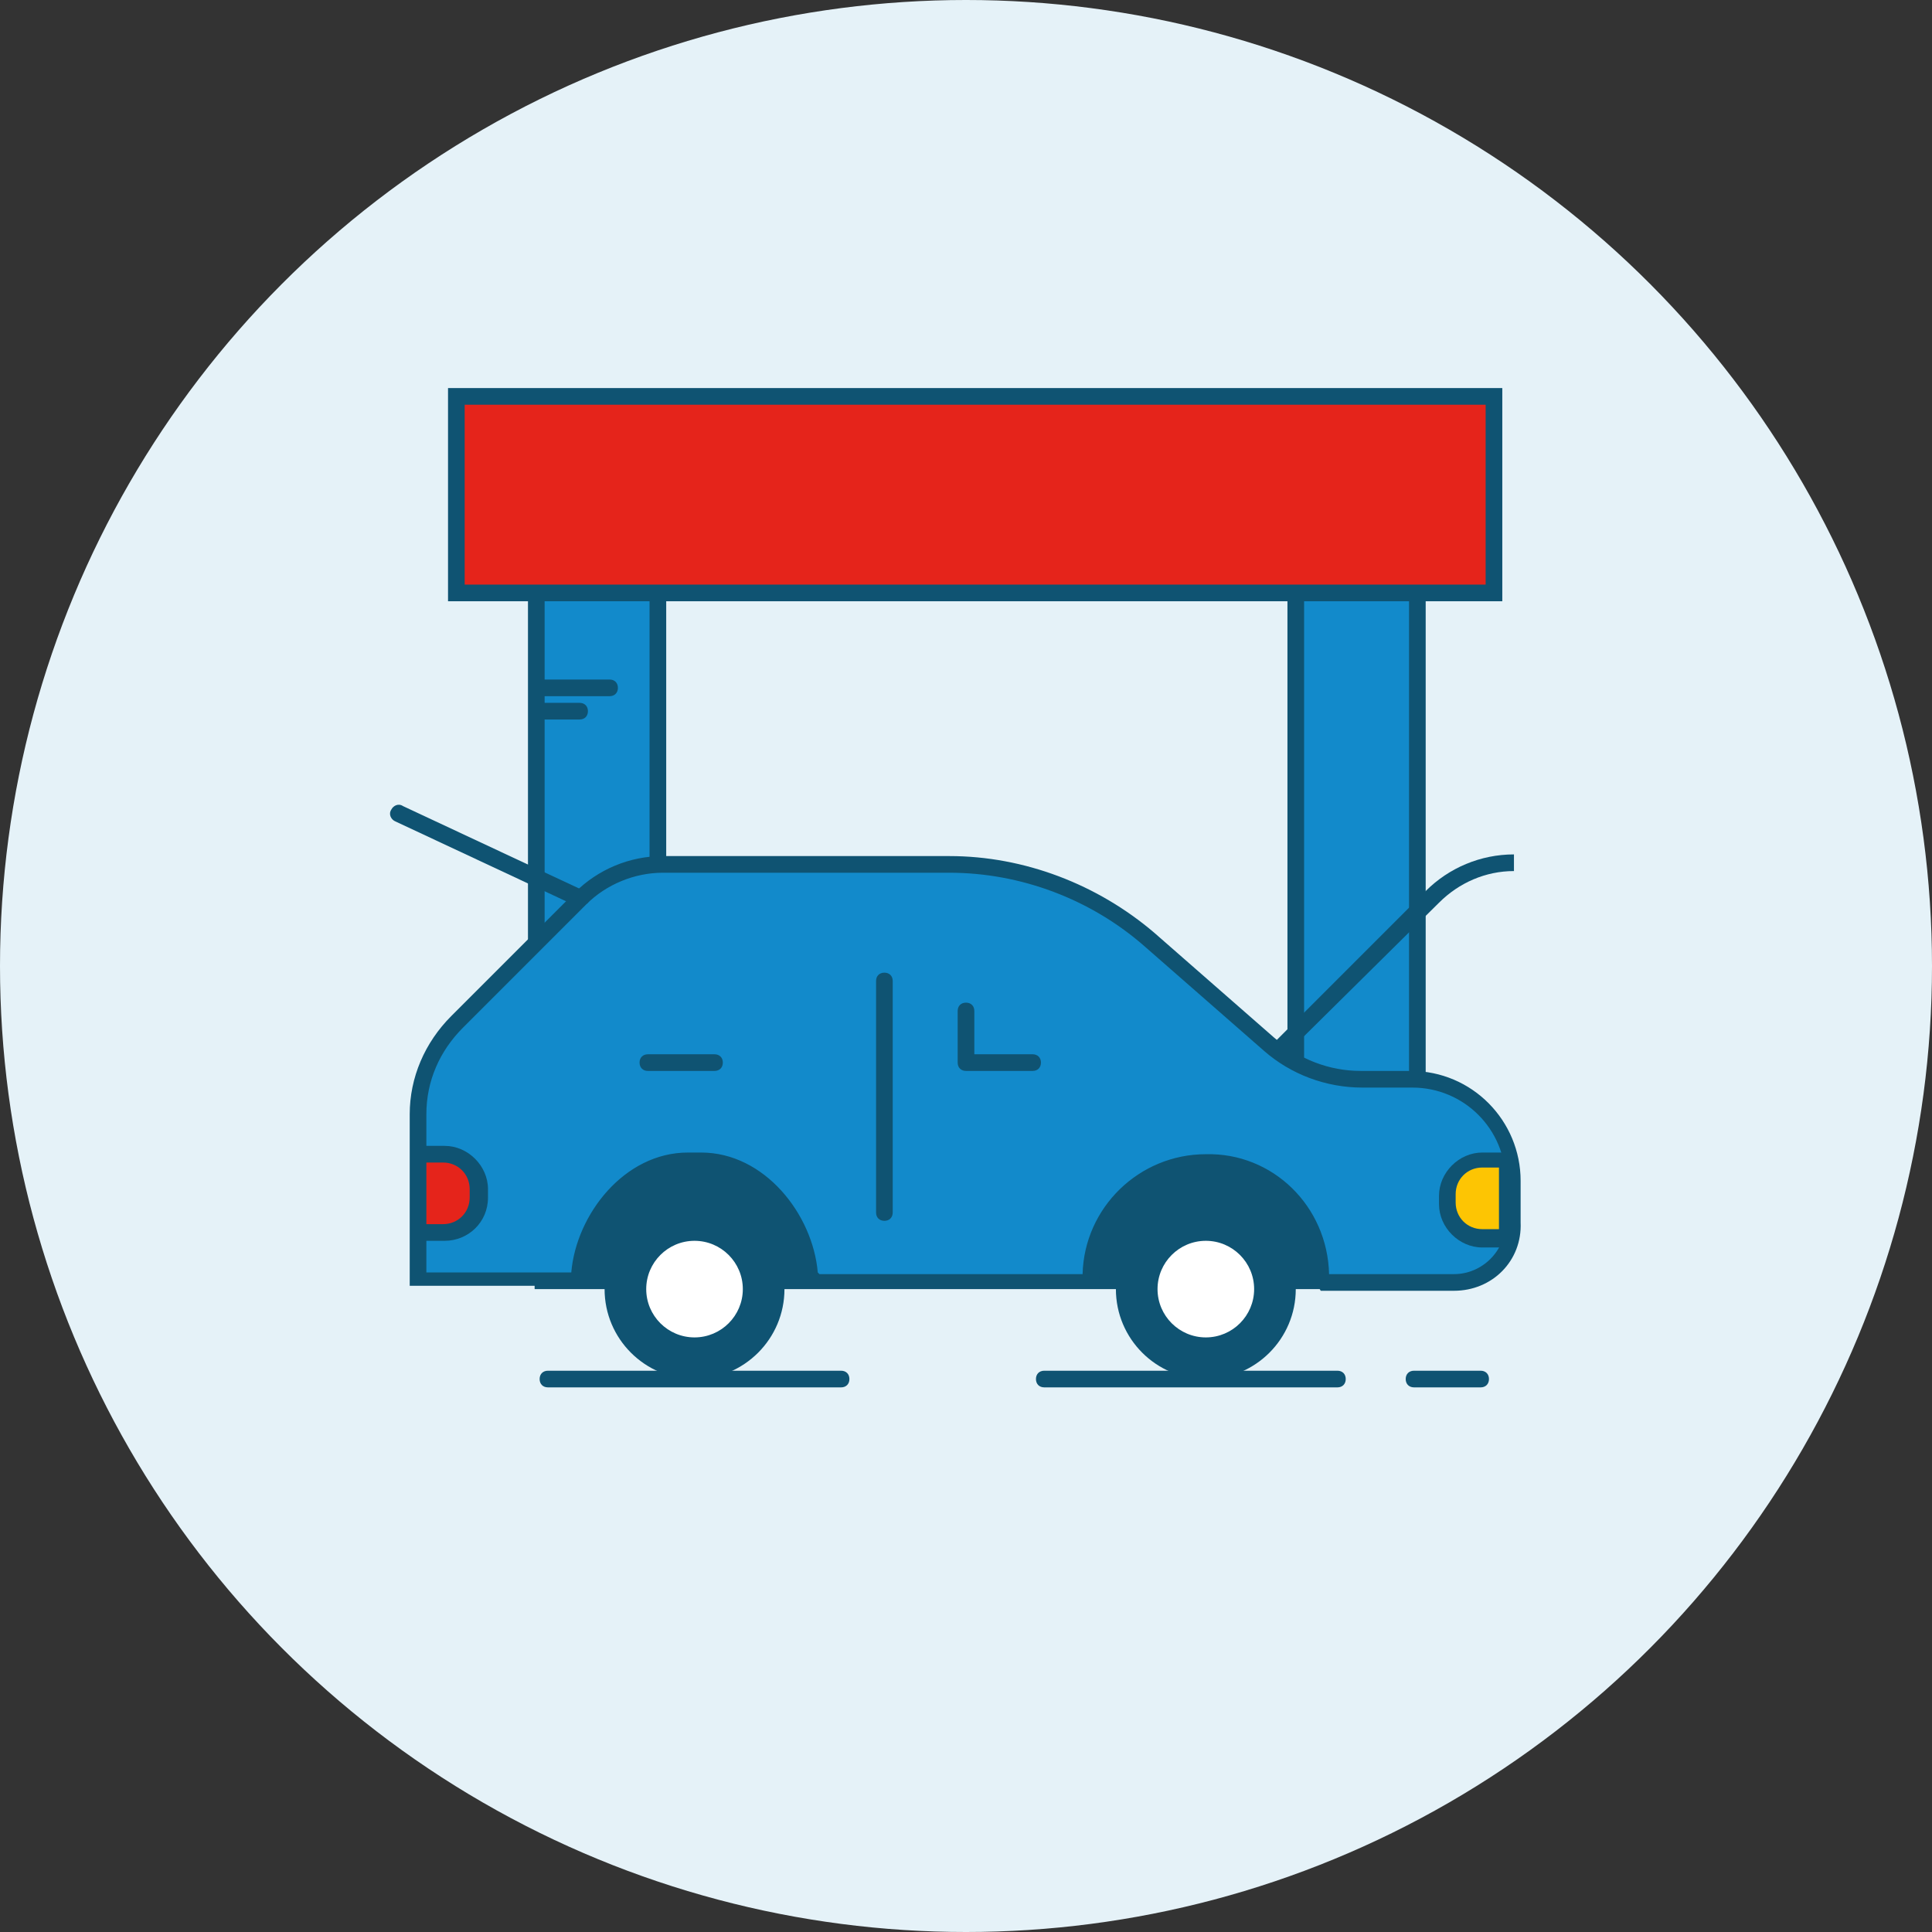 <?xml version="1.0" encoding="utf-8"?>
<!-- Generator: Adobe Illustrator 22.0.1, SVG Export Plug-In . SVG Version: 6.00 Build 0)  -->
<svg version="1.1" id="Laag_1" xmlns="http://www.w3.org/2000/svg" xmlns:xlink="http://www.w3.org/1999/xlink" x="0px" y="0px"
	 viewBox="0 0 116 116" style="enable-background:new 0 0 116 116;" xml:space="preserve">
<rect x="0" y="0" width="116" height="116" fill="#333333" stroke="none"/>
<style type="text/css">
	.st0{fill:#E5F2F8;}
	.st1{fill:#128ACB;}
	.st2{fill:#0F5372;}
	.st3{fill:#FFFFFF;}
	.st4{fill:#E5241B;}
	.st5{fill:#FDC503;}
</style>
<circle class="st0" cx="58" cy="58" r="58"/>
<g>
	<rect x="32.1" y="35.6" class="st1" width="7.3" height="38.8"/>
	<path class="st2" d="M40,74.9h-8.3V35.1H40V74.9z M32.6,73.9H39V36.1h-6.3V73.9z"/>
</g>
<g>
	<rect x="77.8" y="35.6" class="st1" width="7.3" height="38.8"/>
	<path class="st2" d="M85.6,74.9h-8.3V35.1h8.3V74.9z M78.3,73.9h6.3V36.1h-6.3V73.9z"/>
</g>
<g>
	<rect x="32.1" y="68.4" class="st2" width="49.3" height="9"/>
	<circle class="st2" cx="41.7" cy="77.4" r="5.4"/>
	<g>
		<circle class="st3" cx="41.7" cy="77.4" r="3.4"/>
		<path class="st2" d="M41.7,81.4c-2.2,0-3.9-1.8-3.9-3.9s1.8-3.9,3.9-3.9s3.9,1.8,3.9,3.9S43.9,81.4,41.7,81.4z M41.7,74.5
			c-1.6,0-2.9,1.3-2.9,2.9s1.3,2.9,2.9,2.9s2.9-1.3,2.9-2.9S43.3,74.5,41.7,74.5z"/>
	</g>
	<circle class="st2" cx="72.4" cy="77.4" r="5.4"/>
	<g>
		<circle class="st3" cx="72.4" cy="77.4" r="3.4"/>
		<path class="st2" d="M72.4,81.4c-2.2,0-3.9-1.8-3.9-3.9s1.8-3.9,3.9-3.9s3.9,1.8,3.9,3.9S74.6,81.4,72.4,81.4z M72.4,74.5
			c-1.6,0-2.9,1.3-2.9,2.9s1.3,2.9,2.9,2.9s2.9-1.3,2.9-2.9S74,74.5,72.4,74.5z"/>
	</g>
	<g>
		<path class="st1" d="M49.1,76.9h16.1l0.3-0.3c0-3.8,3.1-6.9,6.9-6.9l0,0c3.8,0,6.9,3.1,6.9,6.9l0.2,0.4h7.8c2,0,3.6-1.6,3.6-3.6
			v-2.5c0-3.4-2.7-6.1-6.1-6.1h-3c-2.1,0-4-0.7-5.6-2.1L69,56.4c-3.3-2.9-7.6-4.5-12-4.5H39.8c-1.9,0-3.6,0.7-4.9,2l-7.4,7.4
			c-1.5,1.5-2.3,3.5-2.3,5.6v10h9.6l0,0c0-3.6,2.9-7.2,6.5-7.2h0.8c3.5,0,6.4,3.5,6.5,7L49.1,76.9z"/>
		<path class="st2" d="M87.3,77.5h-8l-0.5-0.8v-0.1c0-3.5-2.9-6.4-6.4-6.4S66,73,66,76.6v0.2l-0.7,0.5H48.9l-0.9-0.5l0-0.3
			c-0.1-3.1-2.6-6.5-6-6.5h-0.8c-3.4,0-6,3.6-6,6.7v0.5H24.6V66.9c0-2.2,0.9-4.3,2.5-5.9l7.4-7.4c1.4-1.4,3.3-2.2,5.3-2.2H57
			c4.5,0,8.9,1.7,12.3,4.6l7.2,6.3c1.5,1.3,3.3,2,5.2,2h3c3.7,0,6.6,3,6.6,6.6v2.5C91.4,75.7,89.6,77.5,87.3,77.5z M79.8,76.5h7.5
			c1.7,0,3.1-1.4,3.1-3.1v-2.5c0-3.1-2.5-5.6-5.6-5.6h-3c-2.2,0-4.3-0.8-5.9-2.2l-7.2-6.3c-3.2-2.8-7.4-4.4-11.7-4.4H39.8
			c-1.7,0-3.4,0.7-4.6,1.9l-7.4,7.4c-1.4,1.4-2.2,3.2-2.2,5.2v9.5h8.7c0.3-3.5,3.2-7.2,7-7.2h0.8c3.8,0,6.7,3.7,7,7.2l0.1,0.1
			l15.8,0c0.1-4,3.4-7.2,7.4-7.2C76.4,69.2,79.7,72.4,79.8,76.5L79.8,76.5z"/>
	</g>
	<path class="st2" d="M53.1,73.3c-0.3,0-0.5-0.2-0.5-0.5V58.9c0-0.3,0.2-0.5,0.5-0.5s0.5,0.2,0.5,0.5v13.9
		C53.6,73.1,53.4,73.3,53.1,73.3z"/>
</g>
<path class="st2" d="M77.1,63.4l-0.7-0.7l9.2-9.2c1.4-1.4,3.3-2.2,5.3-2.2v1c-1.7,0-3.3,0.7-4.5,1.9L77.1,63.4z"/>
<g>
	<path class="st4" d="M26.7,69.3h-1.5V74h1.5c1.2,0,2.1-0.9,2.1-2.1v-0.5C28.8,70.2,27.8,69.3,26.7,69.3z"/>
	<path class="st2" d="M26.7,74.5h-2v-5.7h2c1.4,0,2.6,1.2,2.6,2.6v0.5C29.3,73.4,28.1,74.5,26.7,74.5z M25.6,73.5h1
		c0.9,0,1.6-0.7,1.6-1.6v-0.5c0-0.9-0.7-1.6-1.6-1.6h-1V73.5z"/>
</g>
<g>
	<path class="st5" d="M89,74.4h1.6v-4.7H89c-1.2,0-2.1,0.9-2.1,2.1v0.5C86.9,73.4,87.8,74.4,89,74.4z"/>
	<path class="st2" d="M91,74.9h-2c-1.4,0-2.6-1.2-2.6-2.6v-0.5c0-1.4,1.2-2.6,2.6-2.6h2V74.9z M89,70.1c-0.9,0-1.6,0.7-1.6,1.6v0.5
		c0,0.9,0.7,1.6,1.6,1.6h1v-3.7H89z"/>
</g>
<path class="st2" d="M50.5,83.3H32.9c-0.3,0-0.5-0.2-0.5-0.5s0.2-0.5,0.5-0.5h17.6c0.3,0,0.5,0.2,0.5,0.5S50.8,83.3,50.5,83.3z"/>
<path class="st2" d="M80.3,83.3H62.7c-0.3,0-0.5-0.2-0.5-0.5s0.2-0.5,0.5-0.5h17.6c0.3,0,0.5,0.2,0.5,0.5S80.6,83.3,80.3,83.3z"/>
<path class="st2" d="M88.9,83.3h-4c-0.3,0-0.5-0.2-0.5-0.5s0.2-0.5,0.5-0.5h4c0.3,0,0.5,0.2,0.5,0.5S89.2,83.3,88.9,83.3z"/>
<path class="st2" d="M42.9,64.3h-4c-0.3,0-0.5-0.2-0.5-0.5s0.2-0.5,0.5-0.5h4c0.3,0,0.5,0.2,0.5,0.5S43.2,64.3,42.9,64.3z"/>
<path class="st2" d="M36.6,41.8h-4c-0.3,0-0.5-0.2-0.5-0.5s0.2-0.5,0.5-0.5h4c0.3,0,0.5,0.2,0.5,0.5S36.9,41.8,36.6,41.8z"/>
<path class="st2" d="M34.8,43.2h-2.3c-0.3,0-0.5-0.2-0.5-0.5s0.2-0.5,0.5-0.5h2.3c0.3,0,0.5,0.2,0.5,0.5S35.1,43.2,34.8,43.2z"/>
<path class="st2" d="M62,64.3h-4c-0.3,0-0.5-0.2-0.5-0.5v-3.1c0-0.3,0.2-0.5,0.5-0.5s0.5,0.2,0.5,0.5v2.6H62c0.3,0,0.5,0.2,0.5,0.5
	S62.3,64.3,62,64.3z"/>
<path class="st2" d="M34.8,54.4c-0.1,0-0.1,0-0.2,0l-10.9-5.1c-0.2-0.1-0.4-0.4-0.2-0.7c0.1-0.2,0.4-0.4,0.7-0.2l10.9,5.1
	c0.2,0.1,0.4,0.4,0.2,0.7C35.2,54.3,35,54.4,34.8,54.4z"/>
<g>
	<rect x="27.4" y="23.8" class="st4" width="62.3" height="11.8"/>
	<path class="st2" d="M90.1,36.1H26.9V23.3h63.3V36.1z M27.9,35.1h61.3V24.3H27.9V35.1z"/>
</g>
</svg>
